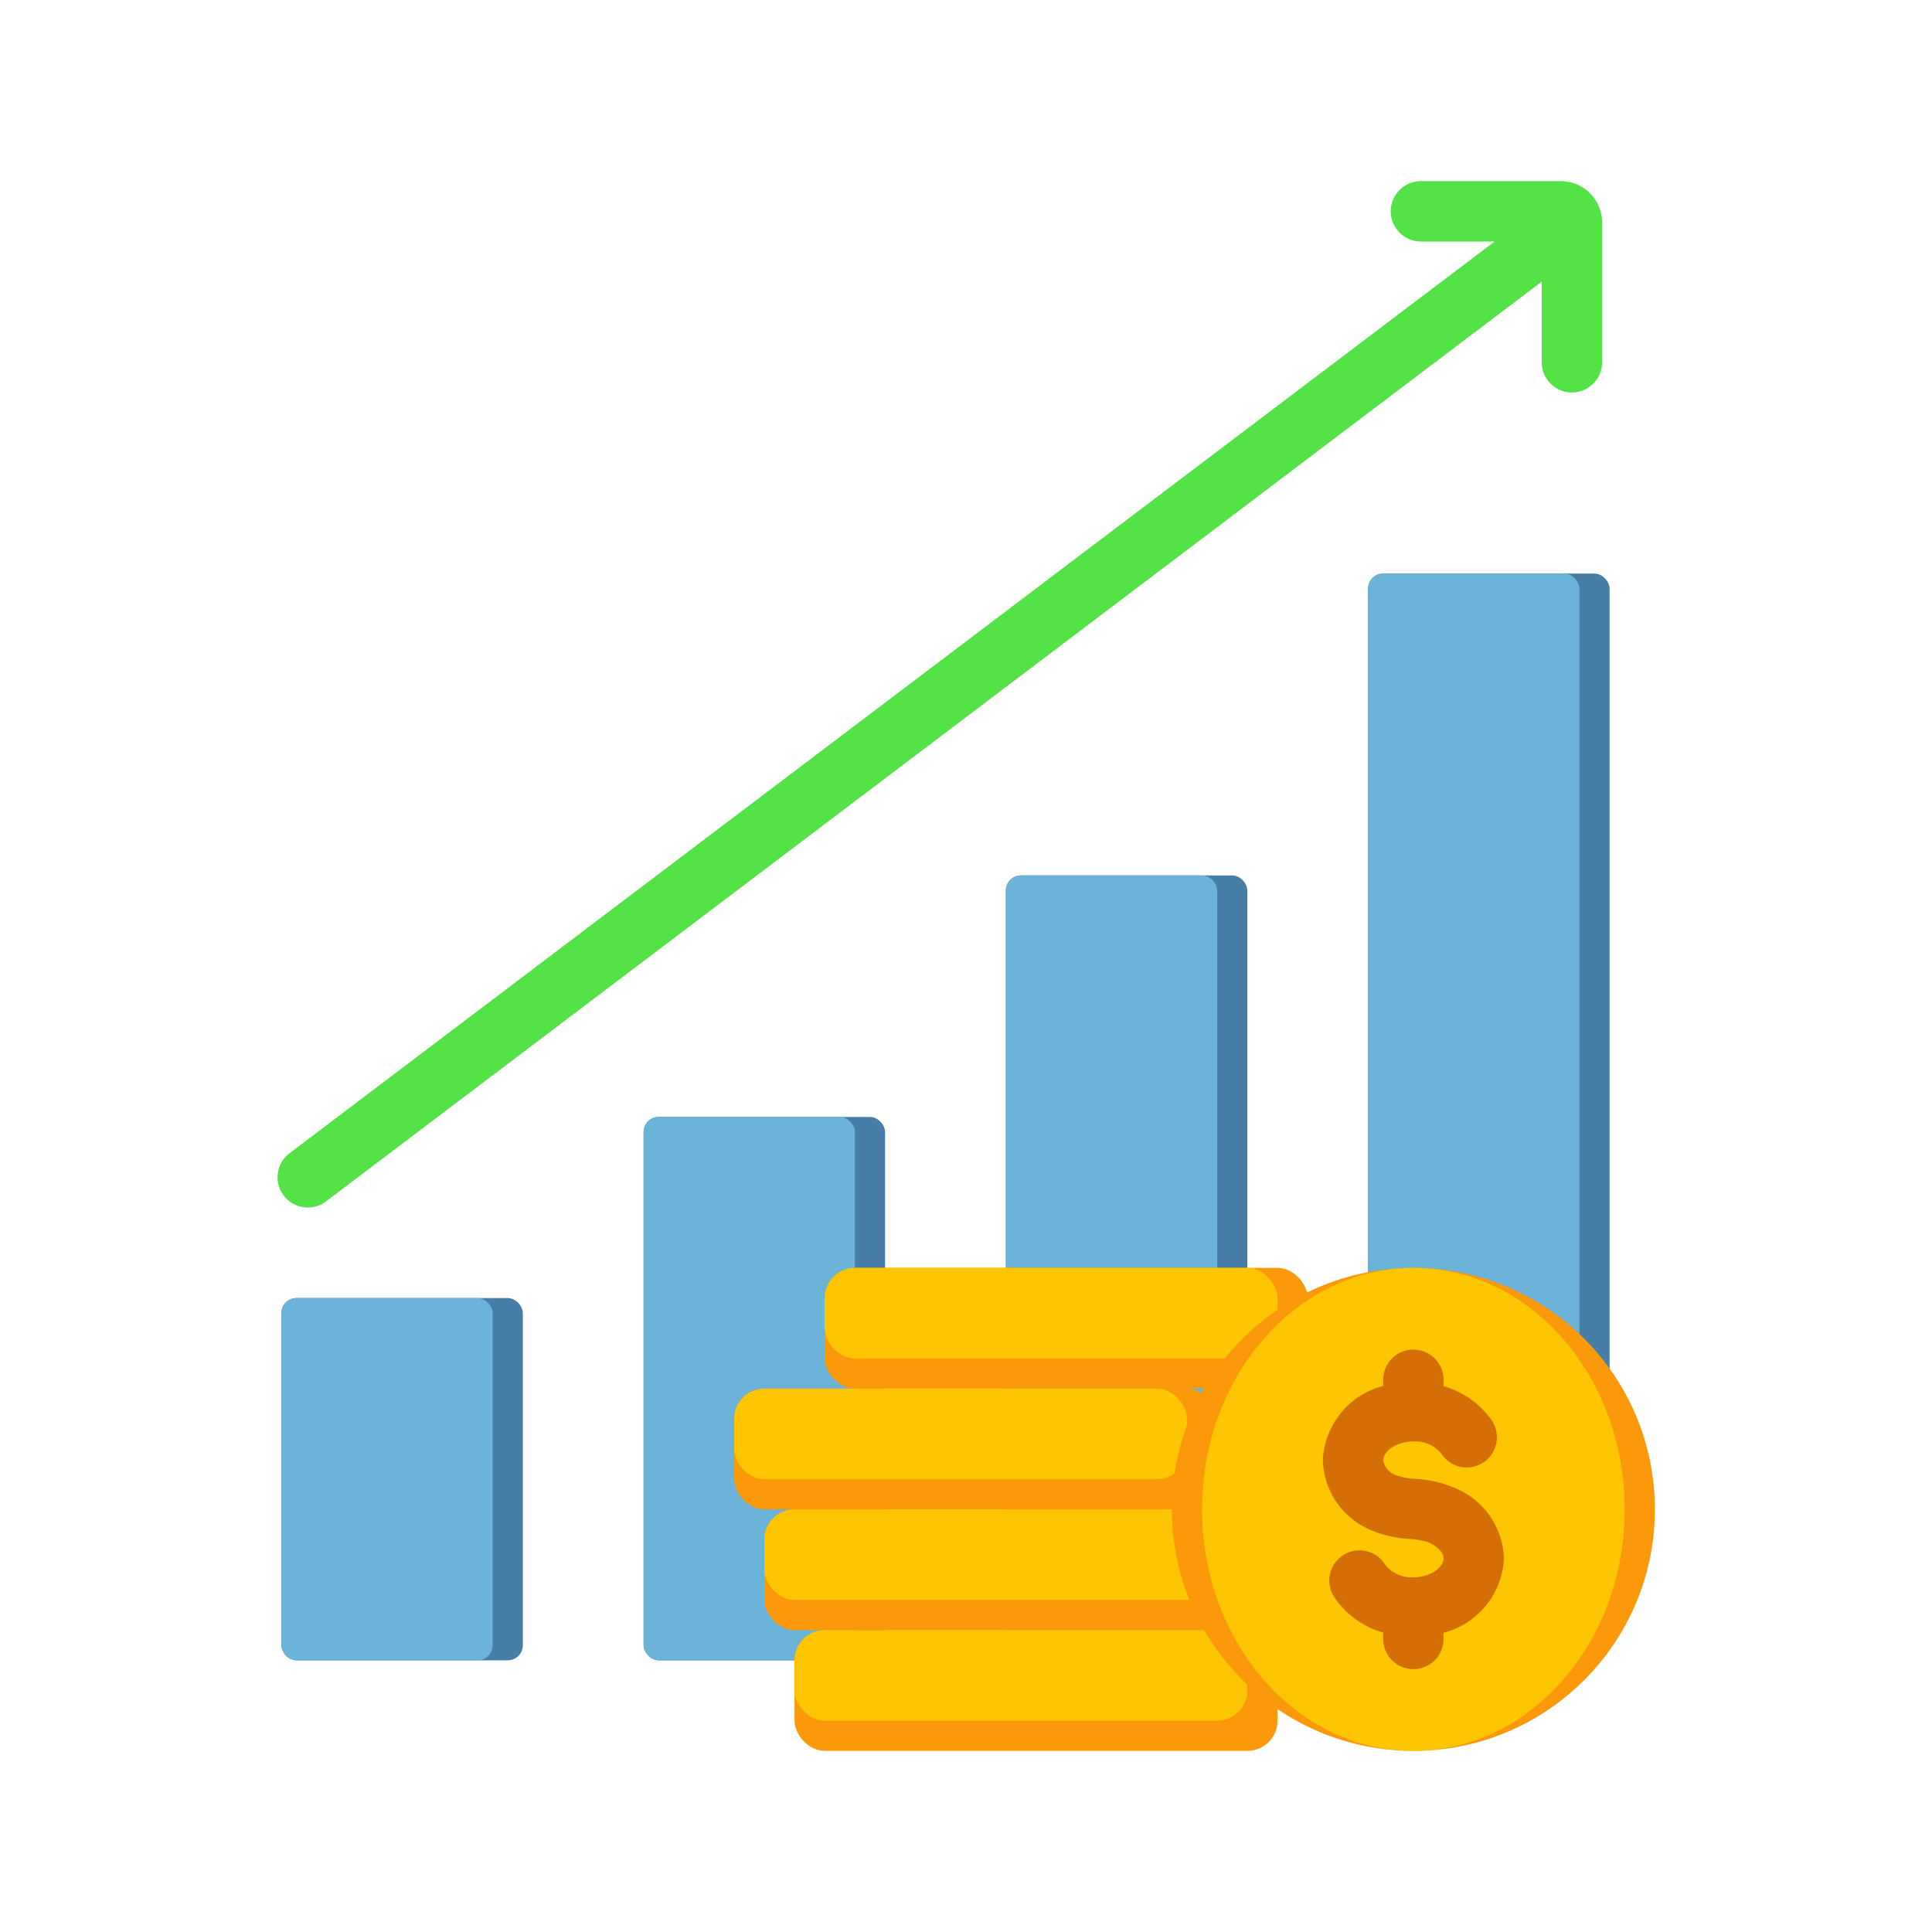<?xml version="1.0" encoding="UTF-8"?>
<svg xmlns="http://www.w3.org/2000/svg" height="512" viewBox="0 0 64 64" width="512">
  <g id="Growth_Investment" data-name="Growth Investment">
    <path d="m51.702 6h-4.632a1 1 0 0 0 0 2h2.441l-39.919 30.202a1 1 0 0 0 1.207 1.596l40.272-30.468v2.671a1 1 0 0 0 2 0v-4.632a1.369 1.369 0 0 0 -1.368-1.368z" fill="#54e346"></path>
    <g fill="#477ea8">
      <rect height="12" rx=".5" width="8" x="9.32" y="43"></rect>
      <rect height="18" rx=".5" width="8" x="21.32" y="37"></rect>
      <rect height="26" rx=".5" width="8" x="33.32" y="29"></rect>
      <rect height="36" rx=".5" width="8" x="45.32" y="19"></rect>
    </g>
    <rect fill="#6bb3d9" height="12" rx=".5" width="7" x="9.32" y="43"></rect>
    <rect fill="#6bb3d9" height="18" rx=".5" width="7" x="21.32" y="37"></rect>
    <rect fill="#6bb3d9" height="26" rx=".5" width="7" x="33.32" y="29"></rect>
    <rect fill="#6bb3d9" height="36" rx=".5" width="7" x="45.32" y="19"></rect>
    <rect fill="#fc990b" height="4" rx="1" transform="matrix(-1 0 0 -1 68.64 112)" width="16" x="26.32" y="54"></rect>
    <rect fill="#fc990b" height="4" rx="1" transform="matrix(-1 0 0 -1 66.64 104)" width="16" x="25.32" y="50"></rect>
    <rect fill="#fc990b" height="4" rx="1" transform="matrix(-1 0 0 -1 64.64 96)" width="16" x="24.32" y="46"></rect>
    <rect fill="#fc990b" height="4" rx="1" transform="matrix(-1 0 0 -1 70.64 88)" width="16" x="27.32" y="42"></rect>
    <rect fill="#fec502" height="3" rx="1" transform="matrix(-1 0 0 -1 67.64 111)" width="15" x="26.32" y="54"></rect>
    <rect fill="#fec502" height="3" rx="1" transform="matrix(-1 0 0 -1 65.64 103)" width="15" x="25.32" y="50"></rect>
    <rect fill="#fec502" height="3" rx="1" transform="matrix(-1 0 0 -1 63.64 95)" width="15" x="24.32" y="46"></rect>
    <rect fill="#fec502" height="3" rx="1" transform="matrix(-1 0 0 -1 69.64 87)" width="15" x="27.32" y="42"></rect>
    <circle cx="46.82" cy="50" fill="#fc990b" r="8"></circle>
    <ellipse cx="46.82" cy="50" fill="#fec502" rx="7" ry="8"></ellipse>
    <path d="m49.82 51.625a2.616 2.616 0 0 0 -1.632-2.336 3.782 3.782 0 0 0 -1.293-.298 2.237 2.237 0 0 1 -.661-.126.643.643 0 0 1 -.414-.49c0-.295.428-.625 1-.625a1.121 1.121 0 0 1 .93.41 1.0 1 0 1 0 1.673-1.096 2.927 2.927 0 0 0 -1.603-1.145v-.212a1 1 0 0 0 -2 0v.204a2.672 2.672 0 0 0 -2 2.464 2.595 2.595 0 0 0 1.526 2.283 3.779 3.779 0 0 0 1.347.322 2.322 2.322 0 0 1 .643.118c.234.11.484.307.484.526 0 .295-.428.625-1 .625a1.105 1.105 0 0 1 -.936-.42 1.0 1 0 1 0 -1.698 1.057 2.906 2.906 0 0 0 1.633 1.195v.211a1 1 0 0 0 2 0v-.204a2.672 2.672 0 0 0 2-2.464z" fill="#d66e07"></path>
  </g>
</svg>
